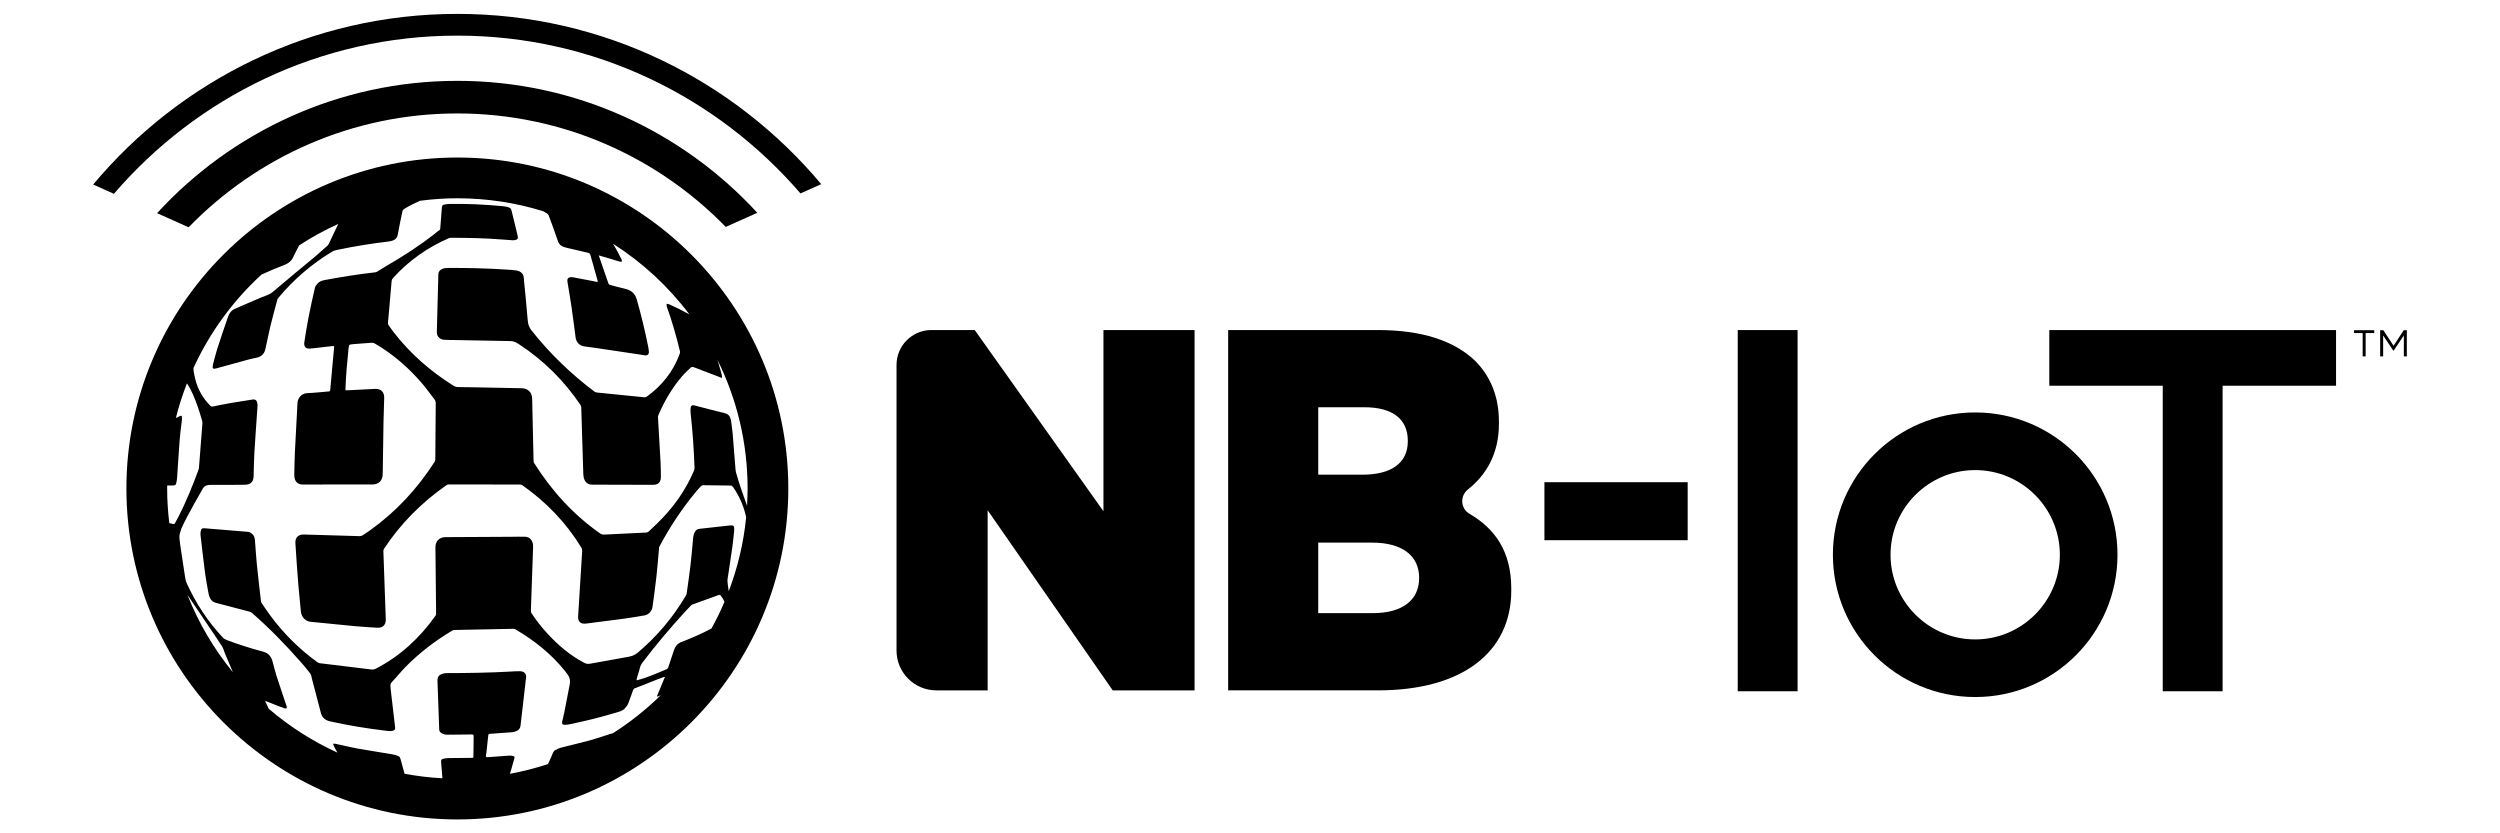 <?xml version="1.0" encoding="UTF-8"?>
<svg id="_レイヤー_2_copy" data-name="レイヤー 2 copy" xmlns="http://www.w3.org/2000/svg" version="1.1" viewBox="0 0 255.118 85.039">
  <path d="M46.672,3.636c13.987,0,26.533,6.254,35.014,16.104l2.116-.949C74.911,8.179,61.567,1.417,46.672,1.417S18.398,8.196,9.508,18.83l2.116.949C20.105,9.907,32.666,3.636,46.672,3.636" fill="#000" stroke-width="0"/>
  <path d="M46.672,16.075c-18.623,0-33.773,15.151-33.773,33.773s15.15,33.774,33.773,33.774,33.773-15.151,33.773-33.774-15.15-33.773-33.773-33.773M19.128,60.705c.665.985,1.33,1.968,1.995,2.951.516.768,1.041,1.529,1.541,2.308.138.215.194.483.295.724.267.638.54,1.276.81,1.914-1.932-2.356-3.503-5.018-4.641-7.896M17.857,53.386c-.045.087-.096.11-.192.087-.13-.031-.259-.06-.389-.09-.139-1.159-.218-2.338-.218-3.536,0-.101.006-.2.006-.303.211,0,.421-.009.631-.007.149,0,.244-.051.277-.186.044-.186.085-.376.098-.565.094-1.33.169-2.659.271-3.988.046-.612.142-1.221.21-1.832.015-.131.018-.266.014-.399-.006-.118-.063-.179-.19-.118-.145.07-.287.141-.43.211.303-1.213.685-2.392,1.133-3.54.487.729.798,1.539,1.091,2.356.176.493.323.996.469,1.5.032.107.017.232.009.348-.111,1.45-.223,2.902-.339,4.352-.006.089-.023.18-.054.265-.597,1.628-1.246,3.233-2.036,4.778-.114.224-.244.439-.359.664M40.875,77.467c-.03-.103-.077-.246-.211-.307-.198-.086-.422-.142-.662-.19-1.153-.198-2.311-.367-3.462-.573-.736-.131-1.461-.317-2.194-.47-.108-.022-.369-.086-.343.006.033.125.063.19.104.28.101.201.217.395.327.591-2.548-1.162-4.904-2.673-7.007-4.475-.116-.232-.228-.467-.332-.707l-.029-.1c.498.197.963.384,1.431.566.193.075.389.147.587.209l.176-.021v-.177c-.34-1.024-.695-2.044-1.025-3.071-.164-.509-.288-1.028-.428-1.546-.133-.489-.418-.831-.924-.97-1.268-.349-2.528-.729-3.756-1.204-.133-.051-.274-.128-.371-.231-1.543-1.652-2.779-3.513-3.706-5.572-.131-.29-.163-.628-.214-.947-.16-1.009-.307-2.018-.456-3.029-.029-.196-.044-.393-.068-.589-.04-.349.093-.664.188-.985.618-1.4,2.21-4.114,2.213-4.123.196-.305.456-.358.851-.352,1.135.017,2.269-.006,3.405-.013.617-.004.894-.281.912-.911.023-.824.033-1.649.083-2.471.092-1.533.21-3.065.312-4.596.011-.142.003-.29-.034-.426-.063-.234-.22-.33-.46-.294-.724.111-1.449.222-2.171.348-.637.111-1.272.24-1.906.367-.103.021-.168-.003-.241-.075-.893-.882-1.415-1.96-1.644-3.185-.041-.218-.083-.44-.083-.66,1.663-3.635,4.038-6.88,6.949-9.547.775-.358,1.562-.685,2.359-.99.382-.146.691-.388.872-.781.191-.411.394-.814.616-1.209,1.263-.826,2.593-1.556,3.98-2.183-.31.671-.639,1.334-.947,2.007-.069.154-.185.239-.3.339-.377.33-.744.676-1.131.998-1.432,1.197-2.88,2.375-4.298,3.589-.368.313-.803.404-1.215.581-.893.387-1.789.761-2.677,1.157-.324.146-.545.429-.66.757-.387,1.104-.759,2.211-1.119,3.324-.157.487-.273.989-.406,1.484-.017.062-.032.125-.043.187-.065.342.026.407.356.314,1.081-.306,2.163-.601,3.248-.892.305-.083.615-.142.923-.213.453-.106.73-.407.833-.842.176-.738.305-1.489.482-2.227.231-.956.493-1.903.745-2.855.016-.059.059-.114.098-.163,1.567-1.884,3.404-3.459,5.5-4.727.146-.088.325-.132.495-.169,1.738-.37,3.491-.649,5.255-.857.153-.018.308-.054.45-.11.271-.102.433-.278.487-.594.134-.785.312-1.563.47-2.344.027-.134.094-.22.215-.295.514-.317,1.049-.579,1.593-.818,1.247-.162,2.515-.253,3.805-.253,3.052,0,5.996.465,8.768,1.325.128.078.256.148.381.227.07.046.141.121.169.198.321.868.648,1.733.939,2.611.106.317.306.507.59.602.343.115.703.179,1.056.262.499.119,1,.231,1.496.358.066.018.147.096.165.163.247.851.484,1.707.721,2.562.015.059.026.1.04.185.005.035-.018.052-.077.042-.277-.051-.483-.097-.739-.146-.567-.109-1.135-.217-1.702-.324l-.16-.015c-.325-.005-.464.15-.413.47.14.871.294,1.74.421,2.614.149,1.022.276,2.047.41,3.071.056.444.372.816.815.9.335.065.678.087,1.017.137,1.604.238,3.206.477,4.81.717.132.02.263.044.395.067.282.048.456-.084.443-.372-.009-.216-.059-.434-.101-.648-.315-1.573-.698-3.132-1.136-4.676-.175-.617-.572-.947-1.175-1.088-.521-.123-1.038-.26-1.554-.4-.064-.018-.142-.085-.164-.146-.328-.94-.65-1.881-.978-2.84l.017-.02c.289.082.549.156.833.24.394.117.786.24,1.181.36l.108.03c.072.012.173.018.227-.022l-.045-.192c-.264-.55-.556-1.082-.863-1.606,3.005,1.921,5.646,4.363,7.783,7.205-.667-.375-1.352-.713-2.052-1.024-.083-.038-.181-.04-.272-.059.005.096-.013.2.019.288.534,1.491.967,3.013,1.338,4.55.019.078.01.174-.018.249-.658,1.832-1.824,3.275-3.392,4.406-.054.039-.14.059-.207.052-1.619-.161-3.237-.322-4.856-.49-.085-.009-.179-.042-.248-.093-2.406-1.803-4.548-3.876-6.418-6.234-.259-.325-.364-.65-.396-1.054-.118-1.465-.27-2.93-.411-4.395-.03-.318-.305-.602-.689-.669-.341-.06-.691-.075-1.036-.098-1.983-.131-3.967-.181-5.954-.17-.272.001-.534.017-.768.176-.162.11-.254.252-.26.453-.052,1.979-.108,3.959-.158,5.938-.01.388.29.718.707.759.328.031.662.021.994.028,1.947.039,3.894.082,5.843.111.332.006.6.16.854.327,2.501,1.64,4.589,3.704,6.257,6.187.051.074.081.176.084.265.071,2.253.135,4.505.208,6.756.006.199.033.411.111.593.146.34.419.522.808.522,2.066.002,4.131.011,6.198.017.522.003.801-.264.801-.795,0-.518-.007-1.038-.035-1.556-.081-1.507-.175-3.014-.259-4.519-.006-.087.011-.183.046-.263.625-1.434,1.402-2.779,2.431-3.967.254-.294.55-.553.826-.83.101-.103.21-.125.346-.074.892.345,1.787.684,2.681,1.025.053.02.107.042.199.078-.007-.125.005-.227-.02-.318-.142-.507-.279-1.018-.437-1.522,1.962,3.957,3.07,8.406,3.07,13.111,0,.594-.023,1.183-.056,1.768-.409-1.124-.8-2.253-1.127-3.404-.023-.087-.038-.178-.046-.267-.097-1.211-.185-2.421-.289-3.63-.038-.449-.108-.892-.164-1.337-.01-.075-.028-.148-.048-.218-.086-.32-.265-.514-.612-.597-1.034-.247-2.06-.527-3.091-.79-.224-.057-.347.016-.378.243-.027.193-.02.395,0,.589.205,1.842.332,3.688.395,5.54.003.101-.024.212-.065.306-.876,2.061-2.161,3.833-3.764,5.384-.281.273-.559.546-.849.809-.06.057-.155.1-.235.103-1.432.074-2.866.136-4.298.209-.169.008-.305-.033-.444-.132-2.738-1.921-4.933-4.35-6.711-7.17-.036-.058-.056-.137-.058-.209-.049-2.113-.095-4.226-.143-6.339-.014-.659-.417-1.072-1.076-1.086-1.813-.038-3.626-.071-5.441-.105-.369-.006-.739,0-1.107-.016-.121-.005-.257-.04-.359-.106-2.375-1.484-4.462-3.296-6.176-5.522-.179-.233-.35-.473-.518-.715l-.041-.162c.123-1.441.246-2.88.377-4.318.01-.103.067-.219.137-.296,1.604-1.772,3.512-3.122,5.704-4.073.061-.027.133-.038.201-.038,1.772-.005,3.542.04,5.309.179.331.026.662.05.993.073l.176-.009c.335-.051.409-.14.335-.468-.202-.908-.42-1.71-.636-2.615-.018-.071-.087-.208-.263-.26-.239-.07-.363-.1-.607-.125-1.822-.172-3.65-.264-5.481-.231-.175.003-.35.042-.521.072-.145.027-.209.114-.218.269-.052.748-.112,1.391-.166,2.138-.007.116-.035.185-.15.246-.145.075-.264.198-.394.301-1.565,1.229-3.227,2.31-4.951,3.299-.321.183-.624.392-.939.584-.061.037-.136.063-.207.07-1.735.197-3.457.469-5.172.792-.269.051-.524.141-.708.347-.118.131-.237.291-.274.457-.23.995-.453,1.992-.648,2.994-.165.839-.294,1.687-.428,2.532-.077.477.157.711.642.658.702-.077,1.403-.16,2.106-.24.088-.011.199-.019.229-.02.081-.002.064.095.06.135-.132,1.454-.266,2.908-.398,4.363-.009.103-.055.131-.152.138-.735.059-1.471.145-2.208.175-.55.021-.951.49-.978.983-.092,1.677-.184,3.356-.266,5.034-.035.737-.045,1.476-.061,2.215-.004.137,0,.278.026.415.082.433.381.676.824.676,1.787-.002,3.575-.004,5.363-.005.578,0,1.156,0,1.734,0,.675,0,1.066-.389,1.076-1.062.027-1.798.05-3.596.082-5.394.014-.792.049-1.584.069-2.374.016-.603-.326-.949-.927-.924-.984.042-1.828.096-2.811.144-.063.002-.127,0-.215,0,0-.059-.004-.115,0-.169.065-1.501.158-2.61.31-4.049.067-.42-.035-.451.541-.498.608-.049,1.216-.098,1.825-.135.099-.009.215.017.301.066,1.877,1.087,3.487,2.494,4.889,4.14.425.5.806,1.038,1.209,1.558.1.129.139.263.137.427-.017,1.9-.027,3.8-.044,5.7-.001.091-.028.194-.077.269-1.758,2.742-3.936,5.087-6.59,6.986-.247.176-.5.347-.759.509-.079.05-.188.082-.281.08-1.898-.052-3.798-.11-5.697-.168-.576-.016-.909.307-.872.887.088,1.378.179,2.756.289,4.132.075.948.191,1.895.271,2.843.042.487.396.988.993,1.045,1.492.141,2.982.304,4.473.442.767.072,1.537.116,2.305.164.604.036.913-.288.891-.893-.085-2.305-.166-4.61-.244-6.915-.003-.083.022-.183.068-.253,1.702-2.584,3.85-4.729,6.384-6.496.055-.039.137-.062.207-.062,2.435,0,4.871,0,7.307.005.068,0,.149.023.205.064,2.445,1.723,4.485,3.829,6.042,6.392.054.088.081.211.075.315-.133,2.211-.273,4.421-.412,6.634-.037.597.231.857.829.782,1.269-.159,2.538-.316,3.805-.489.715-.098,1.427-.223,2.14-.34.389-.063.751-.423.81-.835.146-1.054.291-2.109.409-3.167.107-.958.176-1.918.264-2.877.004-.062.026-.127.054-.181,1.039-1.946,2.244-3.782,3.65-5.484.183-.222.377-.437.576-.646.052-.054.144-.099.217-.098.947.005,1.895.016,2.841.037.07.003.16.076.206.141.598.854,1.022,1.792,1.278,2.8.023.096.043.193.066.288-.259,2.633-.869,5.163-1.776,7.55-.048-.311-.098-.619-.126-.931-.025-.275.047-.562.087-.839.132-.915.28-1.829.407-2.743.075-.535.121-1.074.181-1.61l.008-.112c.02-.45-.056-.519-.496-.469-1.017.116-2.031.232-3.048.34-.2.021-.34.109-.447.27-.144.225-.184.476-.208.733-.084.911-.158,1.824-.264,2.733-.111.949-.256,1.897-.388,2.845-.009.067-.027.14-.061.197-1.32,2.25-2.976,4.217-4.975,5.894-.298.25-.635.34-.992.404-1.275.23-2.549.453-3.822.687-.221.04-.41.017-.614-.091-1.436-.759-2.654-1.794-3.748-2.985-.596-.647-1.137-1.336-1.62-2.072-.046-.069-.072-.167-.068-.252.074-2.144.152-4.289.225-6.434.006-.174.001-.359-.052-.522-.116-.356-.374-.583-.756-.597-.479-.018-.962,0-1.445.003-2.22.013-4.44.023-6.662.036-.492.002-.856.235-.994.659-.04.125-.056.262-.055.395.021,2.246.048,4.495.069,6.742.001.076-.017.165-.06.224-1.613,2.269-3.604,4.113-6.088,5.402-.144.076-.284.103-.444.084-1.769-.214-3.538-.425-5.306-.644-.084-.01-.169-.065-.24-.117-1.832-1.33-3.422-2.907-4.767-4.728-.314-.426-.611-.864-.91-1.302-.037-.054-.051-.128-.059-.196-.142-1.238-.291-2.476-.416-3.716-.083-.83-.13-1.665-.197-2.497-.02-.253-.108-.489-.299-.656-.107-.092-.256-.177-.392-.188-1.492-.132-2.986-.249-4.48-.369-.204-.015-.303.044-.347.244-.032.14-.053.29-.037.429.152,1.328.302,2.657.476,3.981.092.695.23,1.382.357,2.071.024.141.082.277.145.405.123.253.314.412.6.485,1.14.289,2.277.59,3.413.894.103.027.208.085.288.155,1.763,1.543,3.396,3.213,4.939,4.974.338.386.676.775.981,1.186.108.144.125.357.174.541.308,1.168.615,2.338.918,3.507.128.493.487.737.941.838,1.833.409,3.686.712,5.551.937.16.018.319.048.478.052.125.004.258-.005.378-.038.189-.052.243-.155.22-.35-.146-1.26-.293-2.52-.44-3.779-.013-.112-.01-.226-.03-.336-.038-.206,0-.357.16-.523.477-.497.904-1.042,1.386-1.533,1.423-1.444,3.024-2.665,4.766-3.703.061-.035.14-.052.211-.055,2.002-.043,4.003-.082,6.004-.119.07-.001.151.015.212.05,1.922,1.129,3.649,2.49,5.05,4.238.101.125.198.253.293.383q.318.435.215.968c-.189.971-.374,1.943-.567,2.914-.062.309-.144.614-.211.922-.045.207.023.32.234.323.194.005.393-.03.586-.069,1.571-.324,3.129-.705,4.664-1.172.316-.096.651-.165.89-.415.137-.143.276-.307.351-.487.203-.5.329-.909.518-1.414.025-.066.085-.143.147-.166.99-.359,2.023-.816,3.015-1.169l.074.021c-.283.681-.539,1.299-.813,1.957l.038.035.169-.055c.07-.034.137-.074.208-.11-1.491,1.471-3.138,2.78-4.912,3.909l-.15.032c-.717.226-1.428.477-2.154.678-.993.272-1.999.498-2.998.758-.203.053-.401.148-.583.254-.098.058-.186.169-.229.275-.156.388-.319.769-.5,1.143-1.262.416-2.561.748-3.891.993.048-.156.099-.313.145-.468.109-.374.208-.751.318-1.126.036-.123-.014-.195-.12-.218-.134-.029-.275-.051-.41-.043-.747.048-1.494.107-2.242.161-.05.002-.143-.003-.139-.1.027-.207.043-.303.064-.499.061-.516.112-1.032.168-1.547.027-.232.03-.23.259-.246.73-.049,1.462-.096,2.193-.156.145-.011.294-.059.429-.117.241-.103.389-.276.42-.556.186-1.648.385-3.295.571-4.943.041-.35-.223-.604-.626-.611-.288-.004-.578.017-.865.032-2.213.126-4.429.159-6.645.163-.176,0-.363.043-.524.113-.267.117-.399.338-.388.643.063,1.662.123,3.327.179,4.989.005.169.081.282.215.37.199.13.422.173.657.171.819-.008,1.637-.012,2.456-.025.139-.002.189.033.186.177-.014.691-.021,1.38-.023,2.071,0,.123-.06.138-.159.14-.802.005-1.606.009-2.408.022-.179.003-.359.036-.536.076-.149.032-.209.133-.195.298.05.562.089,1.124.134,1.686-1.313-.067-2.6-.228-3.863-.46-.135-.5-.264-1-.408-1.496M72.598,64.14c-.998.538-2.042.98-3.098,1.391-.399.155-.61.474-.737.858-.218.647-.355,1.084-.576,1.731-.023.069-.094.143-.162.172-.956.399-2.023.88-3.027,1.125-.034.009-.055-.039-.022-.157.072-.249.104-.338.174-.582.052-.179.113-.358.153-.539.047-.209.15-.38.278-.55,1.362-1.79,2.812-3.507,4.329-5.165.199-.217.402-.43.607-.64.047-.046.111-.083.174-.106.879-.318,1.76-.632,2.64-.953.101-.036.157-.027.226.064.153.199.277.408.378.622-.399.937-.846,1.846-1.335,2.729" fill="#000" stroke-width="0"/>
  <path d="M177.331,70.54h6.108v-36.861h-6.108v36.861ZM220.701,70.54h6.109v-31.174h11.577v-5.687h-29.262v5.687h11.576v31.174ZM201.563,42.089c-8.02,0-14.521,6.501-14.521,14.521s6.501,14.521,14.521,14.521,14.521-6.501,14.521-14.521-6.501-14.521-14.521-14.521M201.563,65.251c-4.763,0-8.639-3.876-8.639-8.64s3.876-8.639,8.639-8.639,8.639,3.876,8.639,8.639-3.875,8.64-8.639,8.64M172.222,55.129h-14.619v-5.924h14.619v5.924Z" fill="#000" stroke-width="0"/>
  <path d="M95.048,33.679h4.419l13.137,18.491v-18.491h9.298v36.771h-8.352l-12.765-18.381v18.381h-5.231c-2.246,0-4.066-1.82-4.066-4.065v-29.145c0-1.966,1.594-3.56,3.561-3.56" fill="#000" stroke-width="0"/>
  <path d="M125.33,33.679h15.233c4.465,0,7.827,1.051,10.034,3.204,1.47,1.523,2.364,3.519,2.364,6.146v.211c0,3.073-1.294,5.221-3.161,6.707-.837.666-.763,1.948.161,2.486,2.599,1.515,4.26,3.847,4.26,7.617v.209c0,6.25-4.938,10.191-13.605,10.191h-15.286v-36.771ZM143.663,44.974c0-2.26-1.629-3.415-4.413-3.415h-4.728v6.881h4.517c2.889,0,4.624-1.154,4.624-3.414v-.051ZM140.038,55.374h-5.516v7.196h5.568c2.994,0,4.728-1.313,4.728-3.572v-.052c0-2.154-1.628-3.572-4.78-3.572" fill="#000" stroke-width="0"/>
  <path d="M46.672,11.577c10.729,0,20.433,4.444,27.39,11.58l3.218-1.444c-7.608-8.269-18.511-13.463-30.608-13.463s-23.035,5.21-30.644,13.501l3.219,1.443c6.958-7.158,16.678-11.617,27.425-11.617" fill="#000" stroke-width="0"/>
  <path d="M241.102,33.988h-.877v-.295h2.058v.295h-.876v2.381h-.305v-2.381ZM242.892,33.693h.321l1.043,1.59,1.041-1.59h.313v2.676h-.304v-2.137l-1.035,1.546h-.043l-1.034-1.546v2.137h-.304v-2.676Z" fill="#000" stroke-width="0"/>
</svg>